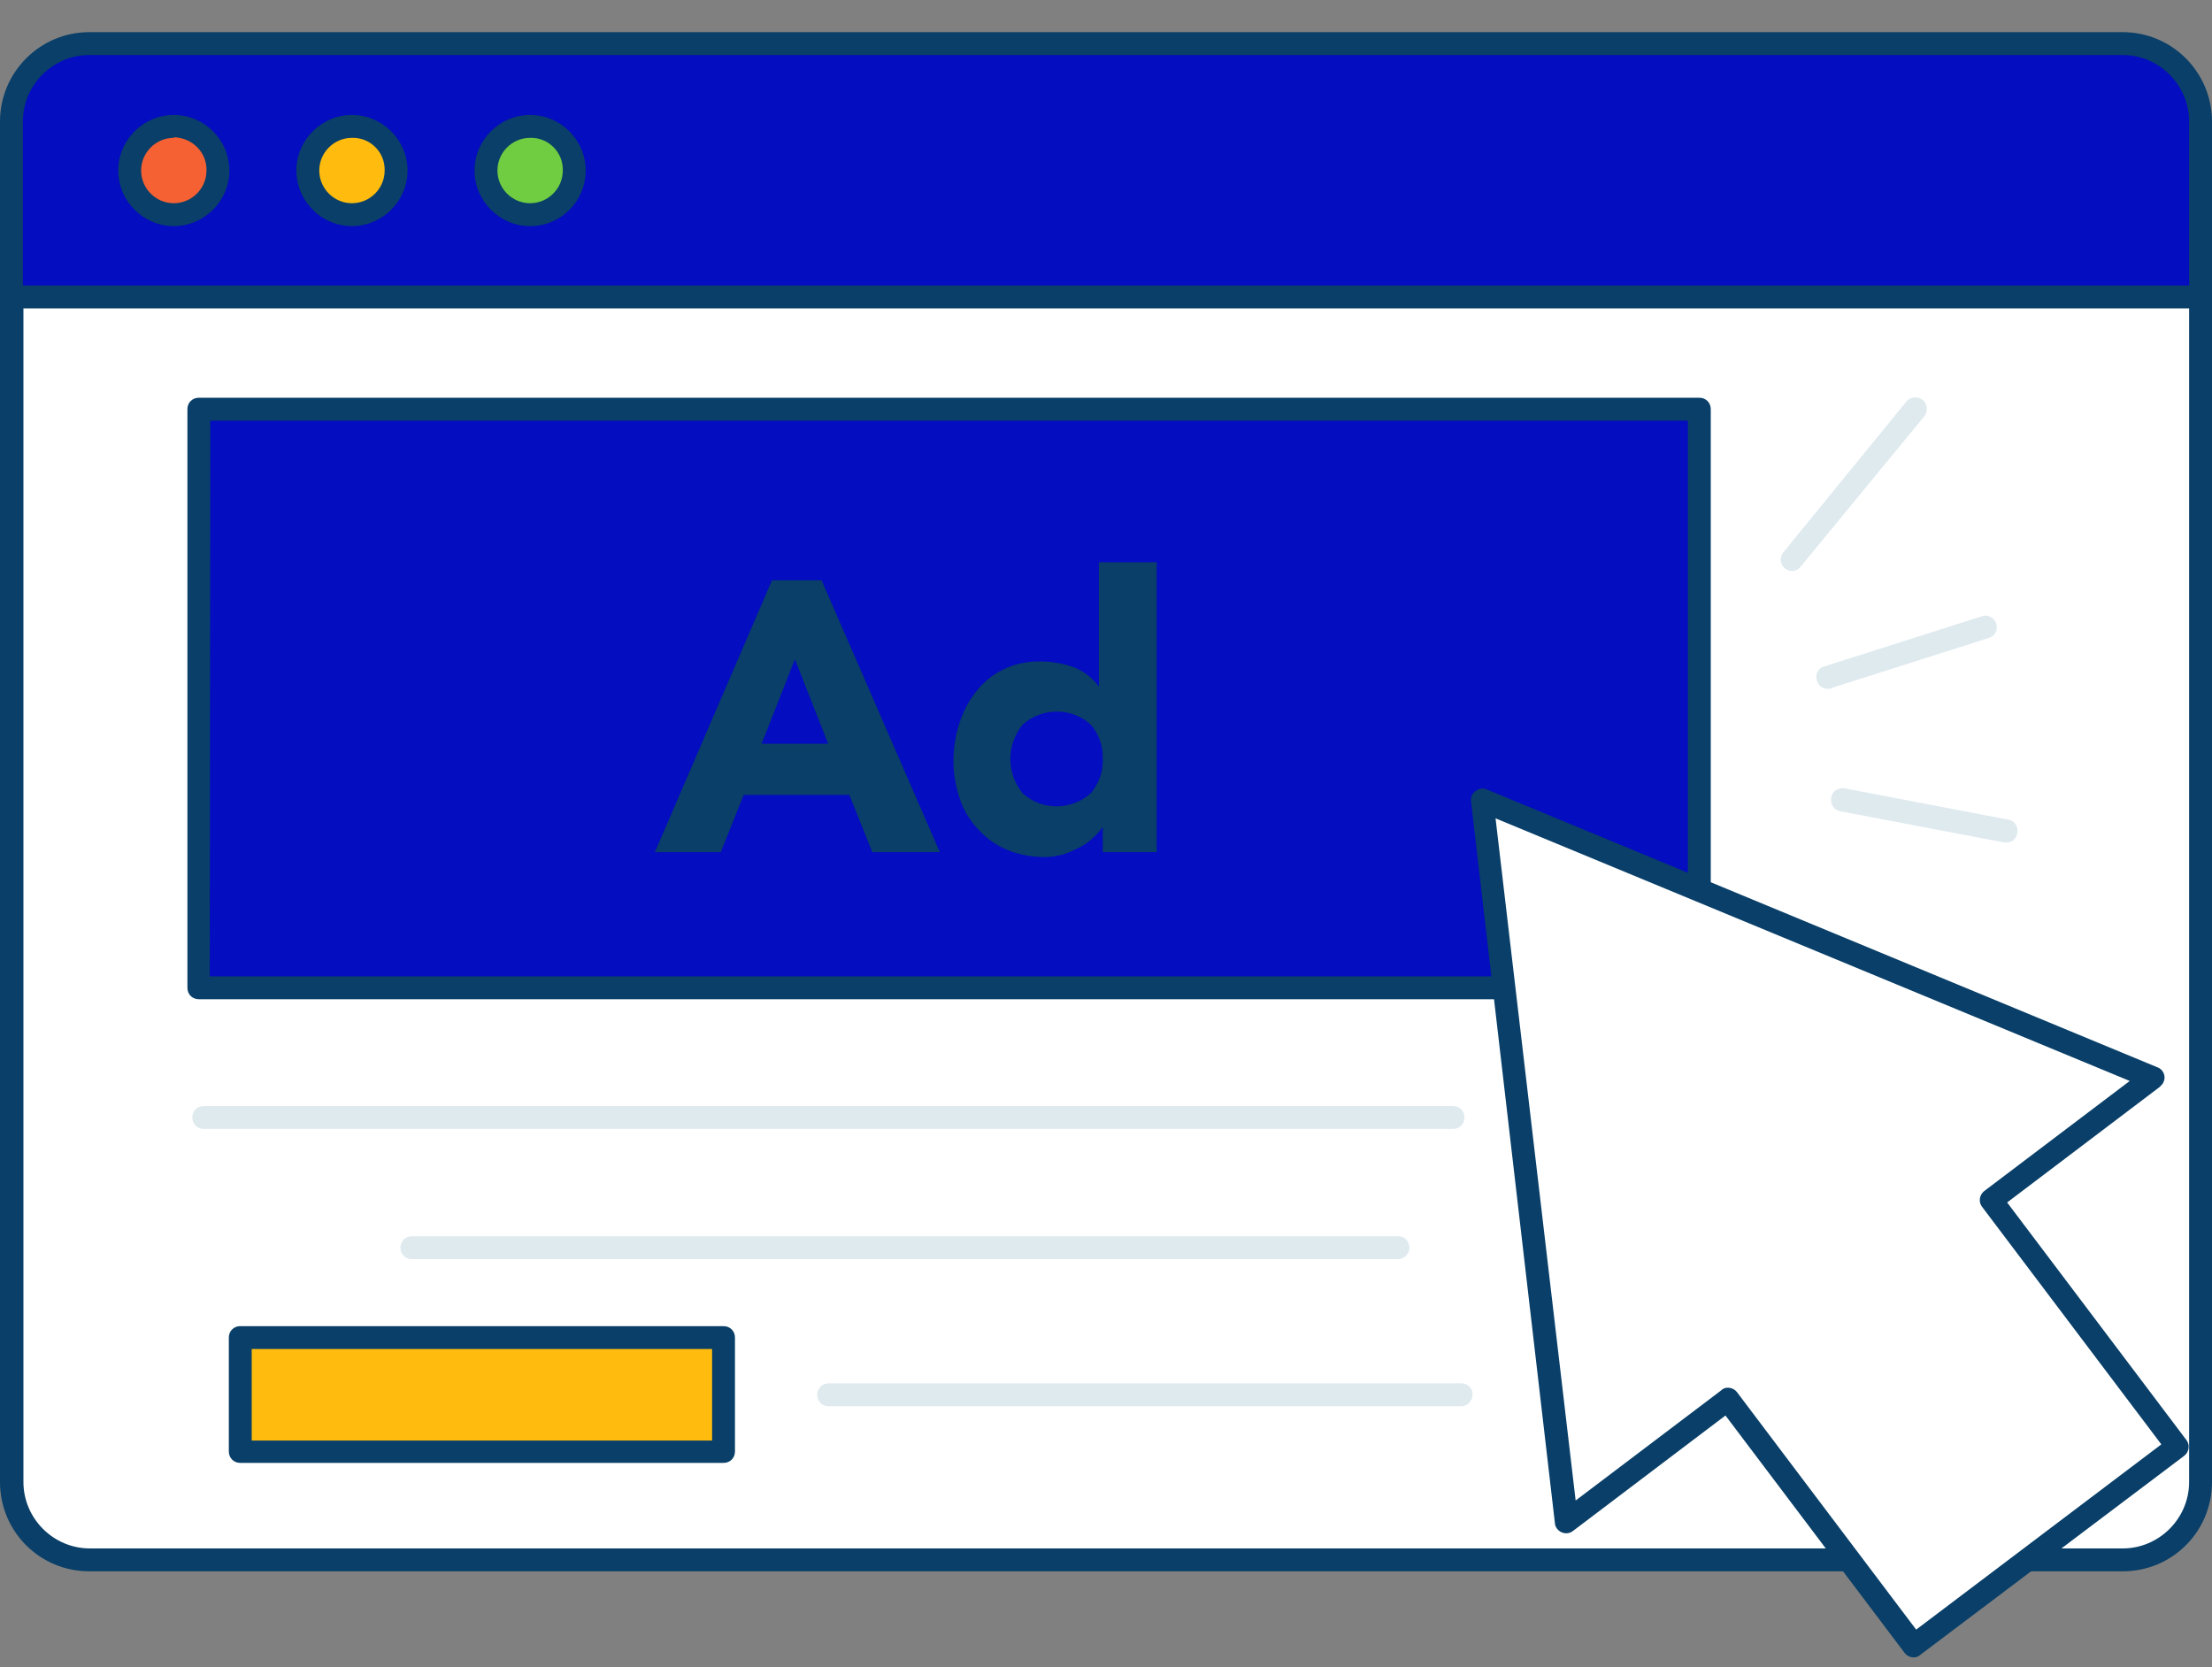 <?xml version="1.0" encoding="utf-8"?>
<!-- Generator: Adobe Illustrator 25.3.1, SVG Export Plug-In . SVG Version: 6.00 Build 0)  -->
<svg version="1.1" id="Ebene_1" xmlns="http://www.w3.org/2000/svg" xmlns:xlink="http://www.w3.org/1999/xlink" x="0px" y="0px"
	 viewBox="0 0 406 306" style="enable-background:new 0 0 406 306;" xml:space="preserve">
<rect x="0" y="0" width="406" height="306" fill="#808080" stroke="none"/>
<style type="text/css">
	.st0{fill:#FFFFFF;}
	.st1{fill:#093F68;}
	.st2{fill:#040DBF;}
	.st3{fill:#FFBC0E;}
	.st4{fill:#DFEAEF;}
	.st5{fill:#F56132;}
	.st6{fill:#70CC40;}
</style>
<g id="_188_google_ad_outline">
	<path class="st0" d="M2.1,47.4h401.8l0,0V272c0,7.9-6.4,14.3-14.3,14.3H16.4c-7.9,0-14.3-6.4-14.3-14.3L2.1,47.4L2.1,47.4z"/>
	<path class="st1" d="M389.6,288.4H16.4C7.3,288.4,0,281.1,0,272V47.4c0-1.2,0.9-2.1,2.1-2.1h401.8c1.2,0,2.1,0.9,2.1,2.1V272
		C406,281.1,398.7,288.4,389.6,288.4z M4.3,49.5V272c0,6.7,5.5,12.2,12.2,12.2h373.1c6.7,0,12.2-5.5,12.2-12.2V49.5L4.3,49.5z"/>
	<path class="st2" d="M16.4,8h373.2c7.9,0,14.3,6.4,14.3,14.3v32.2l0,0H2.1l0,0V22.3C2.1,14.4,8.5,8,16.4,8z"/>
	<path class="st1" d="M403.9,56.6H2.1c-1.2,0-2.1-0.9-2.1-2.1V22.3C0,13.3,7.3,5.9,16.4,5.9h373.2c9.1,0,16.4,7.4,16.4,16.4v32.2
		C406,55.7,405.1,56.6,403.9,56.6z M4.2,52.4h397.6V22.3c0-6.7-5.5-12.2-12.2-12.2H16.4c-6.7,0-12.2,5.5-12.2,12.2L4.2,52.4z"/>
	<rect x="44.1" y="245.6" class="st3" width="88.7" height="20.9"/>
	<path class="st1" d="M132.8,268.5H44.1c-1.2,0-2.1-0.9-2.1-2.1v-20.9c0-1.2,0.9-2.1,2.1-2.1h88.7c1.2,0,2.1,0.9,2.1,2.1v20.9
		C134.9,267.6,134,268.5,132.8,268.5z M46.2,264.4h84.5v-16.8H46.2V264.4z"/>
	<rect x="36.5" y="75.1" class="st2" width="275.5" height="106.2"/>
	<path class="st1" d="M311.9,183.4H36.5c-1.2,0-2.1-0.9-2.1-2.1V75.1c0-1.2,0.9-2.1,2.1-2.1h275.4c1.2,0,2.1,0.9,2.1,2.1v106.3
		C314,182.5,313.1,183.4,311.9,183.4z M38.5,179.2h271.3V77.2H38.6L38.5,179.2z"/>
	<polygon class="st0" points="395.1,197.9 272,146.8 287.4,279.2 317.1,256.8 351.3,302.1 399.7,265.5 365.5,220.2 	"/>
	<path class="st1" d="M351.3,304.2c-0.7,0-1.3-0.3-1.7-0.8l-32.9-43.6l-28,21.2c-0.9,0.7-2.2,0.5-2.9-0.4c-0.2-0.3-0.4-0.6-0.4-1
		L270,147.1c-0.1-0.7,0.2-1.5,0.8-1.9c0.6-0.5,1.4-0.6,2.1-0.3l123.1,51c1.1,0.4,1.6,1.7,1.1,2.7c-0.1,0.3-0.4,0.6-0.7,0.9l-28,21.2
		l32.9,43.6c0.7,0.9,0.5,2.2-0.4,2.9l-48.4,36.5C352.2,304,351.7,304.2,351.3,304.2z M317.1,254.7c0.7,0,1.3,0.3,1.7,0.8l32.9,43.6
		l45-34l-32.9-43.6c-0.7-0.9-0.5-2.2,0.4-2.9c0,0,0,0,0,0l26.7-20.2l-116.4-48.2l14.7,125.2l26.7-20.2
		C316.2,254.9,316.6,254.7,317.1,254.7L317.1,254.7z"/>
	<path class="st4" d="M328.9,104.8c-0.5,0-0.9-0.2-1.3-0.5c-0.9-0.7-1-2-0.3-2.9c0,0,0,0,0,0l22.6-27.7c0.7-0.9,2.1-1,3-0.3
		c0.9,0.7,1,2.1,0.3,3l0,0L330.5,104C330.1,104.5,329.5,104.8,328.9,104.8z"/>
	<path class="st4" d="M335.8,126.4c-1.2,0.2-2.2-0.6-2.4-1.8s0.6-2.2,1.8-2.4l28.6-9.1c1.1-0.4,2.3,0.3,2.6,1.4c0,0,0,0,0,0
		c0.4,1.1-0.3,2.3-1.4,2.6c0,0,0,0,0,0l-28.6,9.1C336.3,126.3,336,126.4,335.8,126.4z"/>
	<path class="st4" d="M368.1,154.6h-0.4l-29.9-5.7c-1.2-0.2-1.9-1.3-1.7-2.5s1.3-1.9,2.5-1.7l29.8,5.7c1.2,0.1,2,1.1,1.9,2.3
		S369.2,154.8,368.1,154.6L368.1,154.6z"/>
	<path class="st4" d="M266.7,207.2H37.4c-1.2,0-2.1-0.9-2.1-2.1s0.9-2.1,2.1-2.1h229.3c1.2,0,2.1,0.9,2.1,2.1
		S267.9,207.2,266.7,207.2z"/>
	<path class="st4" d="M256.6,231.1h-181c-1.2,0-2.1-0.9-2.1-2.1s0.9-2.1,2.1-2.1h181c1.2,0,2.1,0.9,2.1,2.1S257.7,231.1,256.6,231.1
		z"/>
	<path class="st4" d="M268.2,258.1H152.1c-1.2,0-2.1-0.9-2.1-2.1c0-1.2,0.9-2.1,2.1-2.1h116.1c1.2,0,2.1,0.9,2.1,2.1
		C270.2,257.2,269.3,258.1,268.2,258.1L268.2,258.1z"/>
	<path class="st1" d="M141.7,106.5h9.1l21.7,49.9h-12.4l-4.2-10.5h-19.4l-4.2,10.5h-12.1L141.7,106.5z M145.9,121l-6.1,15.5H152
		L145.9,121z"/>
	<path class="st1" d="M212.1,156.4h-9.7v-4.5h-0.1c-0.5,0.7-1,1.3-1.7,1.9c-0.7,0.7-1.5,1.2-2.4,1.7c-1,0.5-2,1-3,1.3
		c-1.1,0.3-2.3,0.5-3.4,0.5c-2.4,0-4.7-0.4-6.9-1.3c-2-0.8-3.8-2.1-5.3-3.7c-1.5-1.6-2.7-3.5-3.4-5.6c-0.8-2.3-1.2-4.7-1.2-7.1
		c0-2.3,0.4-4.7,1.1-6.9c0.7-2.1,1.7-4.1,3.1-5.8c1.3-1.7,3-3.1,4.9-4c2-1,4.3-1.5,6.6-1.5c2.1,0,4.2,0.3,6.2,1
		c1.9,0.7,3.5,1.9,4.7,3.5h0.1v-22.7h10.6V156.4z M202.4,139.3c0.1-2.3-0.7-4.6-2.2-6.3c-3.5-3.2-8.9-3.2-12.5,0
		c-3,3.7-3,8.9,0,12.6c3.5,3.2,8.9,3.2,12.5,0C201.7,143.8,202.5,141.6,202.4,139.3z"/>
	<circle class="st5" cx="31.9" cy="31.3" r="8.1"/>
	<path class="st1" d="M31.9,41.5c-5.6,0-10.2-4.6-10.2-10.2c0-5.6,4.6-10.2,10.2-10.2c5.6,0,10.2,4.6,10.2,10.2c0,0,0,0,0,0
		C42.1,36.9,37.5,41.5,31.9,41.5z M31.9,25.3c-3.3,0-6,2.7-6,6s2.7,6,6,6c3.3,0,6-2.7,6-6c0.1-3.3-2.6-6-5.9-6.1
		C32,25.2,31.9,25.2,31.9,25.3L31.9,25.3z"/>
	<circle class="st3" cx="64.6" cy="31.3" r="8.1"/>
	<path class="st1" d="M64.6,41.5c-5.6,0-10.2-4.6-10.2-10.2c0-5.6,4.6-10.2,10.2-10.2c5.6,0,10.2,4.6,10.2,10.2c0,0,0,0,0,0
		C74.8,36.9,70.2,41.5,64.6,41.5z M64.6,25.3c-3.3,0-6,2.7-6,6c0,3.3,2.7,6,6,6c3.3,0,6-2.7,6-6l0,0C70.7,28,68,25.2,64.6,25.3
		C64.7,25.2,64.6,25.2,64.6,25.3L64.6,25.3z"/>
	<circle class="st6" cx="97.3" cy="31.3" r="8.1"/>
	<path class="st1" d="M97.3,41.5c-5.6,0-10.2-4.6-10.2-10.2c0-5.6,4.6-10.2,10.2-10.2c5.6,0,10.2,4.6,10.2,10.2c0,0,0,0,0,0
		C107.5,36.9,103,41.5,97.3,41.5z M97.3,25.3c-3.3,0-6,2.7-6,6c0,3.3,2.7,6,6,6c3.3,0,6-2.7,6-6l0,0C103.4,28,100.7,25.2,97.3,25.3
		C97.4,25.2,97.4,25.2,97.3,25.3L97.3,25.3z"/>
</g>
</svg>
